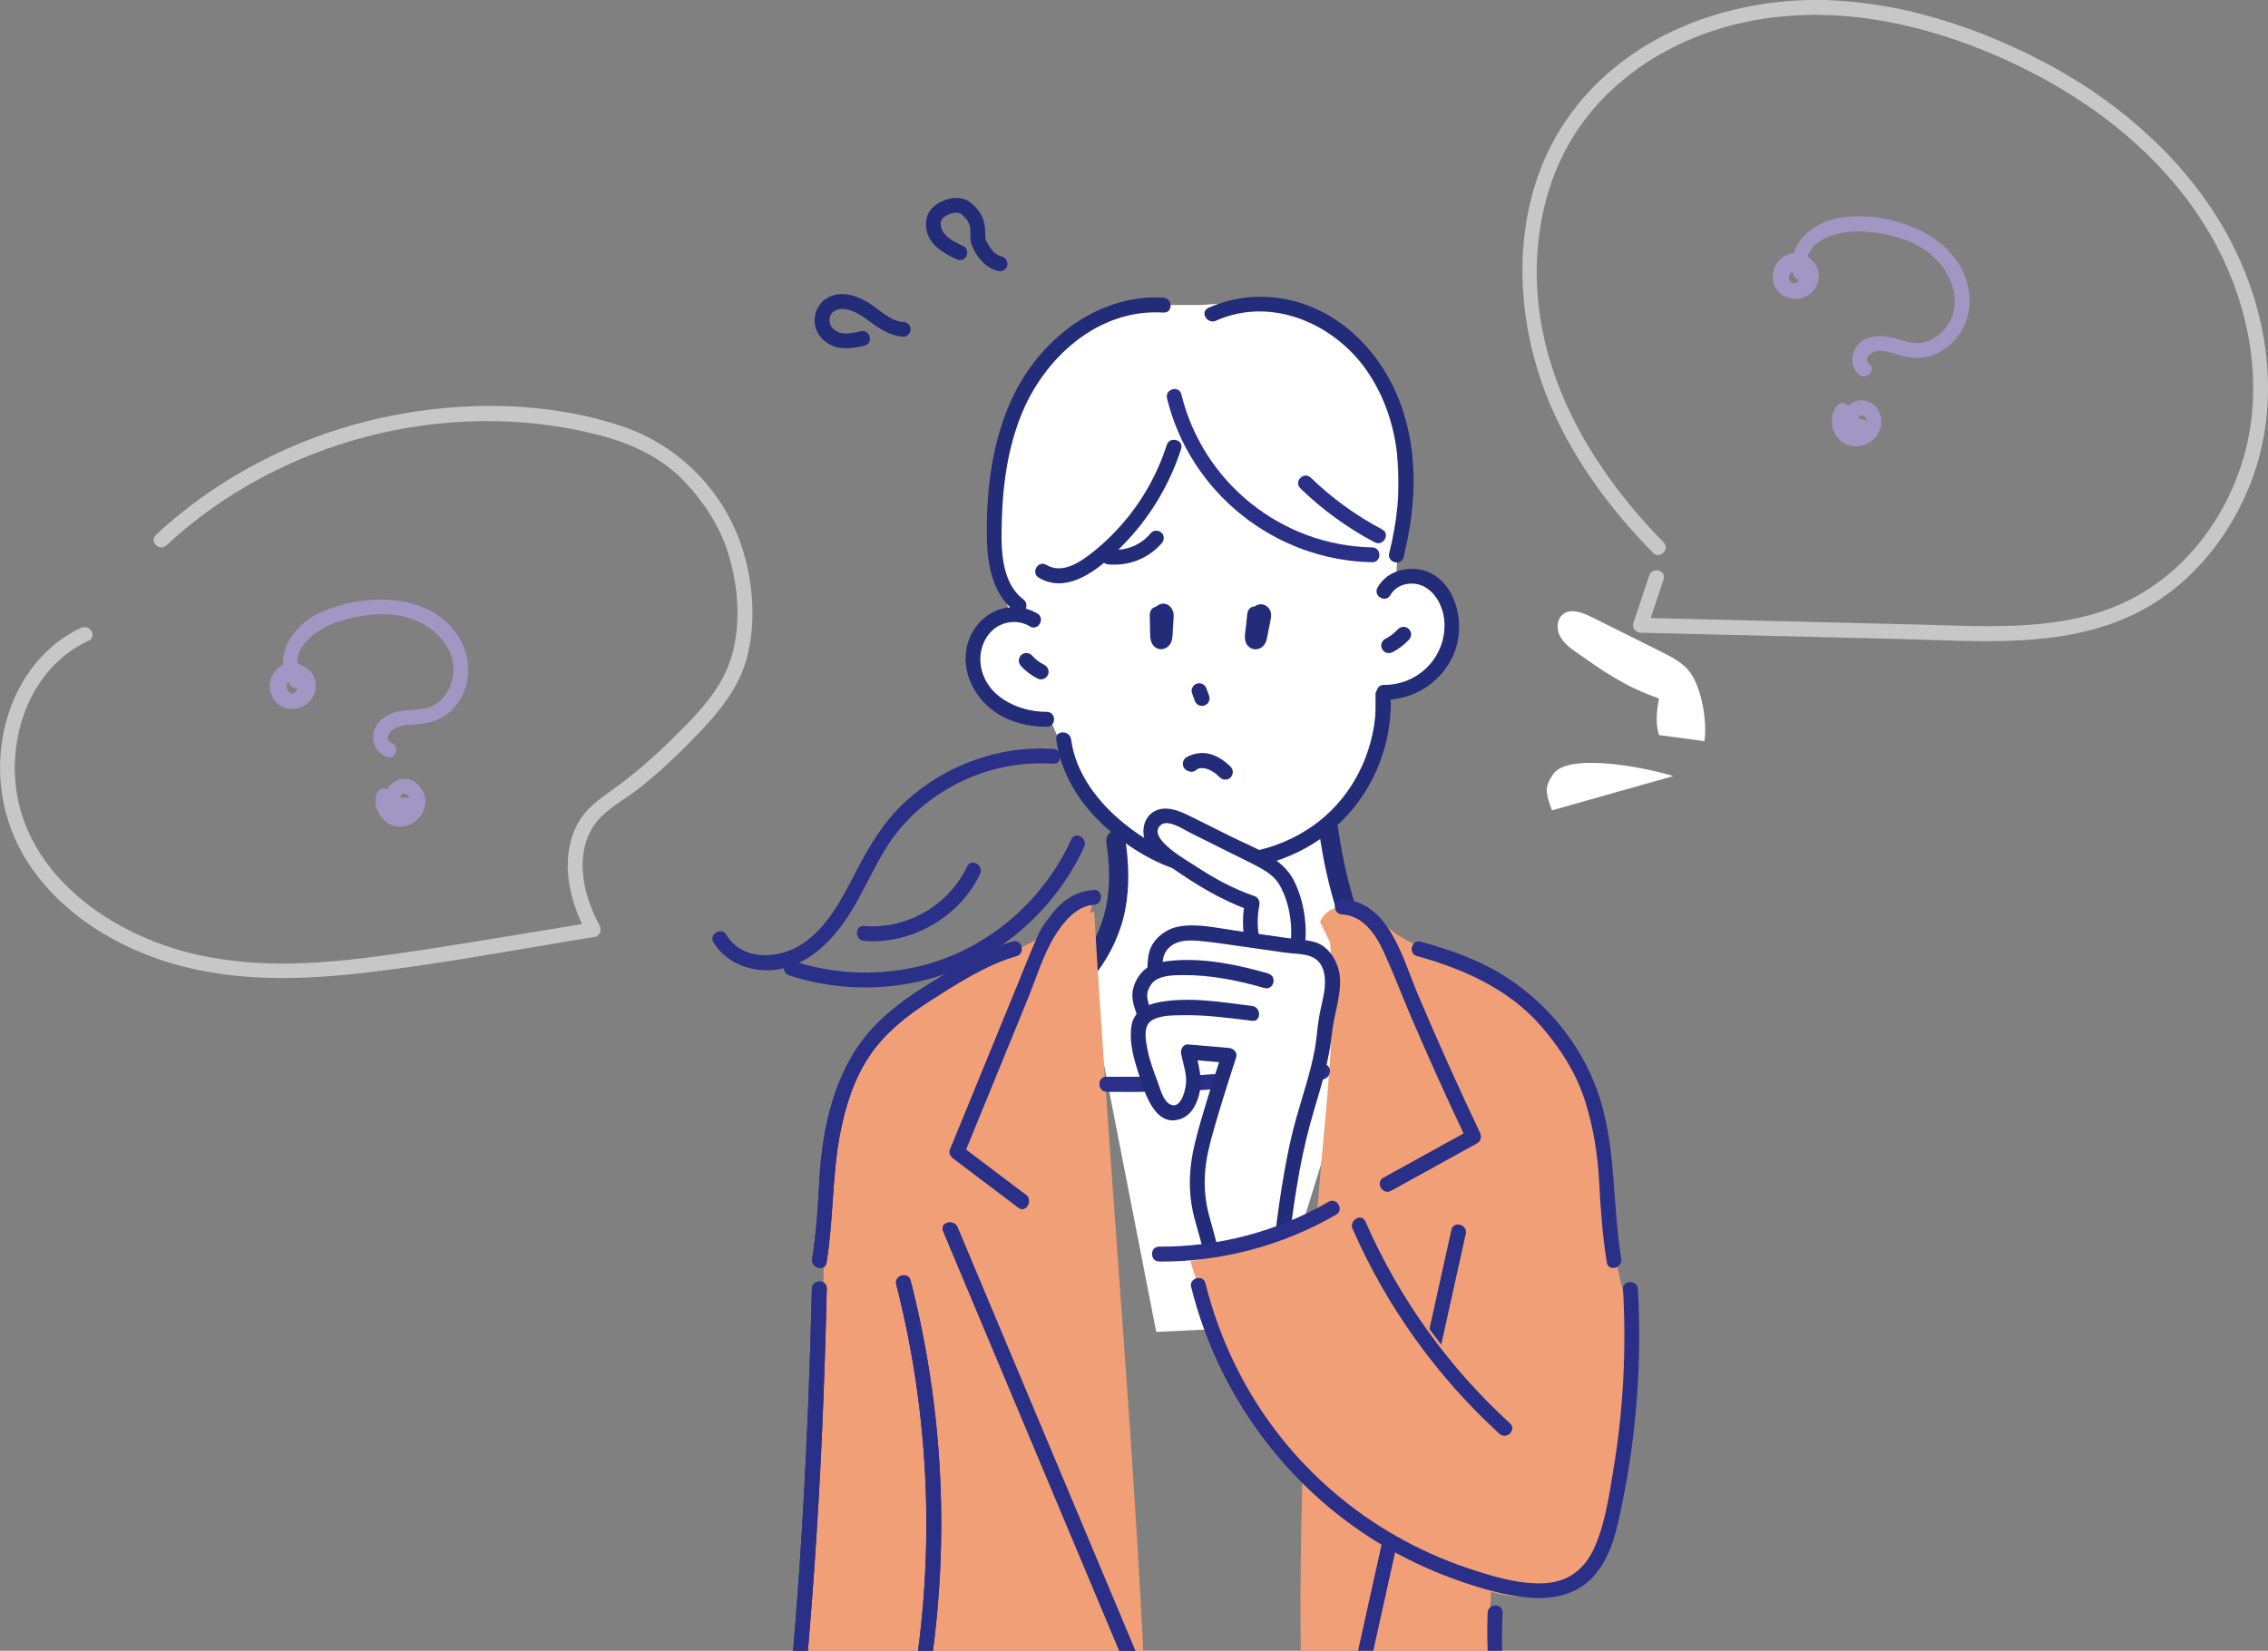 <?xml version="1.0" encoding="UTF-8"?>
<svg id="design" xmlns="http://www.w3.org/2000/svg" width="305.1" height="222.08" xmlns:xlink="http://www.w3.org/1999/xlink" viewBox="0 0 305.1 222.08">
  <rect x="0" y="0" width="305.1" height="222.08" fill="#808080" stroke="none"/>
  <defs>
    <style>
      .cls-1 {
        fill: none;
      }

      .cls-2 {
        fill: #222c78;
      }

      .cls-3 {
        fill: #2a2f88;
      }

      .cls-4 {
        fill: #c7c7c7;
      }

      .cls-5 {
        fill: #fff;
      }

      .cls-6 {
        fill: #a197c5;
      }

      .cls-7 {
        fill: #f09f76;
      }

      .cls-8 {
        clip-path: url(#clippath);
      }
    </style>
    <clipPath id="clippath">
      <rect class="cls-1" x="72.05" y="14.88" width="168.98" height="207.2"/>
    </clipPath>
  </defs>
  <g>
    <path class="cls-6" d="M39.45,92.25c1.06.22.18,1.59-.75.93s-.25-2.12.83-1.96c.97.15,1.34,1.55.38,2.03-1.44.71-1.95-2-.31-1.73l-.73-.96c-.02.34-.04.68-.06,1.01l1.86-.5c-2.29-3.54,1.91-6.52,4.85-7.44,3.53-1.11,7.74-1.6,11.15.17,2.77,1.44,4.99,4.4,4.18,7.64-.34,1.36-1.15,2.65-2.38,3.37-1.53.9-3.38.52-5.05.94-1.41.35-2.81,1.26-3.14,2.76s.41,2.83,1.8,3.32c1.22.43,1.74-1.5.53-1.93-.92-.33-.15-1.52.33-1.83.9-.58,2.07-.54,3.09-.62,1.71-.14,3.22-.54,4.52-1.7,2.37-2.13,3.06-5.71,1.88-8.62-3.09-7.58-13.38-7.62-19.69-4.55-3.42,1.66-6.16,5.85-3.8,9.5.55.85,1.8.49,1.86-.5.02-.34.04-.68.06-1.01.02-.4-.33-.9-.73-.96-2.69-.45-4.92,2.71-2.76,4.83,1.94,1.9,5.07.49,5.1-2.18s-3.46-4.05-5.3-2.15-.62,5.19,2,5.26c1.34.04,2.62-.84,2.77-2.23.14-1.28-.67-2.55-1.95-2.81s-1.79,1.67-.53,1.93h0Z"/>
    <path class="cls-6" d="M54.06,107.38c-.18.1.23-.05.04,0h-.05c-.11.04-.07.03.11,0-.02,0-.08,0-.11,0-.19.01.24.07.05,0-.04-.01-.12-.05-.16-.05.16,0,.18.09.09.03-.03-.02-.11-.08-.14-.09.13.1.15.12.07.05-.03-.03-.06-.05-.08-.08-.07-.06-.02-.1.05.07-.02-.04-.06-.1-.09-.14-.1-.15.03.18.02.06,0-.03-.02-.11-.04-.13l.02.15s0-.08,0-.11c-.02-.2-.06.16-.01.06.02-.04.03-.1.04-.14.04-.1.03-.08-.03.07.02-.04.04-.07.06-.1,0,0,.07-.08.07-.1l-.08.11s.05-.06.08-.09l.04-.04c.08-.07.06-.06-.06.04.01,0,.08-.06.1-.07.02-.01.16-.07.16-.09l-.13.05s.08-.03.12-.04c.04-.01.08-.02.12-.03.11-.02.08-.02-.08,0,.04,0,.08,0,.12,0,.04,0,.15.02.18,0-.03.01-.24-.06-.08,0,.01,0,.18.06.18.05l-.12-.05s.08.04.11.06c.04.02.07.04.11.06l.05.04c.09.06.07.05-.05-.04,0,0,.29.25.27.27l-.08-.1s.05.07.07.11c.02.04.05.07.07.11,0,.01.09.17.09.17l-.05-.12s.03.08.04.12c.01.04.02.08.03.12v.06c.03.11.03.08,0-.07-.02.02.01.16.01.19,0,.06,0,.13,0,.19-.01.22.06-.23,0-.01-.02.06-.03.12-.05.18-.01.04-.03.08-.04.12-.07.21.11-.2,0,0-.05.09-.1.19-.15.28,0,.01-.1.16-.11.16.09-.12.1-.13.04-.05-.02.02-.04.05-.06.07-.02.02-.25.25-.26.24,0,0,.19-.14.02-.02-.04.03-.09.06-.13.09-.04.02-.27.11-.28.15l.12-.05s-.08.03-.12.04c-.08.03-.16.04-.25.06-.14.03.02-.05.08,0-.02-.02-.16,0-.19,0s-.17-.02-.19,0c.01,0,.26.05.09.01-.12-.03-.23-.06-.34-.09s0-.05.08.03c-.04-.04-.16-.08-.21-.11-.04-.03-.08-.05-.12-.08-.2-.13.13.12,0,0-.09-.08-.17-.16-.25-.25l-.04-.05c-.07-.08-.05-.06.05.06,0-.05-.09-.13-.12-.17-.03-.04-.05-.09-.08-.13-.02-.04-.04-.07-.05-.11-.04-.1-.04-.07.03.08-.02-.11-.08-.23-.11-.34-.01-.05-.02-.1-.03-.14-.06-.24,0,.2,0,0,0-.09.03-.27,0-.35l-.02.15s.01-.08.02-.12c.02-.08.04-.15.06-.23.16-.5-.19-1.11-.7-1.23-.55-.12-1.06.16-1.23.7-.47,1.46.25,3.03,1.47,3.87,1.3.89,3.09.56,4.14-.57.56-.61.91-1.36.96-2.19s-.29-1.62-.82-2.22-1.34-.99-2.12-.93c-.85.06-1.67.52-2.11,1.27-.5.86-.36,1.93.34,2.64s1.75.91,2.6.42c.45-.26.65-.92.36-1.37s-.88-.64-1.37-.36h0Z"/>
  </g>
  <g>
    <path class="cls-6" d="M241.7,37.21c.81.5-.57,1.58-1.15.47s.82-2.05,1.71-1.3c1,.85-.31,2.52-1.29,1.59-.85-.81.19-1.93,1.12-1.39l-.36-1.37c-.14.31-.27.62-.41.93l1.83.24c-.93-4.06,4.16-5.36,7.15-5.24,3.41.14,7.14,1.01,9.74,3.35,2.42,2.18,3.93,5.91,2.16,8.93-.74,1.26-1.97,2.31-3.42,2.64-1.73.39-3.33-.56-5.01-.78-1.47-.2-3.23.08-4.09,1.43-.74,1.15-.7,2.77.4,3.68.99.81,2.41-.59,1.41-1.41-.75-.62-.05-1.47.68-1.68,1.09-.32,2.29.18,3.32.47,1.66.47,3.27.56,4.88-.14,3.08-1.33,4.9-4.66,4.56-7.96-.82-7.85-10.16-11.28-17.04-10.44-3.81.47-7.63,3.45-6.66,7.68.18.78,1.48,1.04,1.83.24.14-.31.27-.62.41-.93.22-.5.15-1.07-.36-1.37-2.17-1.27-5.11.66-4.34,3.21.83,2.76,4.56,2.84,5.66.24s-1.73-5.09-4.16-3.95-2.41,4.73.12,5.66c2.89,1.07,4.99-2.89,2.34-4.53-1.1-.68-2.1,1.05-1.01,1.73h0Z"/>
    <path class="cls-6" d="M250.07,56.4s.23,0,.14-.02c-.02,0-.06,0-.08,0-.16.01.24.06.04,0-.02,0-.05-.02-.07-.02,0,0,.19.1.12.05-.04-.03-.11-.08-.15-.09,0,0,.16.14.1.08-.02-.03-.05-.05-.08-.07-.02-.01-.04-.05-.05-.06,0,0,.12.18.08.1-.02-.05-.06-.09-.08-.13-.01-.02-.02-.06-.04-.07.02.02.08.22.04.09-.02-.06-.03-.12-.05-.18-.03-.09.02.13.02.14,0-.02,0-.06,0-.08,0-.04.01-.23,0-.05-.02.24.09-.21,0,0-.06.16.01,0,.03-.04.01-.02.03-.04.04-.06,0,.01-.14.15-.08.1.04-.02.11-.09.13-.12,0,0-.18.12-.1.08.03-.02.06-.04.09-.06.04-.03.09-.05.14-.07.08-.05-.12.05-.12.05.03,0,.07-.03.1-.03.05-.02.1-.02.15-.04.15-.04-.24.01-.03,0,.05,0,.1,0,.16,0,.03,0,.07,0,.1,0,.1,0-.14-.02-.14-.02.04.02.11.02.15.04.02,0,.05.02.07.02.09.01-.17-.1-.09-.04.05.04.11.07.17.09.15.08-.15-.14-.02-.02.04.04.08.08.12.12.02.02.04.04.06.06.08.08-.13-.19-.04-.05.06.09.1.21.17.29,0,0-.08-.21-.05-.11,0,.03.02.05.03.08.02.07.04.15.06.22,0,.03,0,.06.02.08.03.1-.01-.13-.01-.12,0,.06.01.11.01.17,0,.07,0,.13,0,.2-.01.22.04-.17,0-.01-.02.11-.07.22-.09.33-.02.1.06-.12.05-.12-.01.02-.02.05-.03.07-.03.05-.05.11-.09.16s-.07.1-.1.15c-.05.09.08-.1.08-.1-.02.02-.03.04-.05.06-.08.08-.15.17-.24.24-.02.02-.06.04-.08.07,0,0,.18-.13.1-.08-.04.03-.09.06-.13.09-.1.07-.21.12-.32.18-.02.01-.05.02-.07.03,0,0,.22-.08.12-.05-.05.01-.1.04-.15.05-.12.04-.24.06-.36.08-.1.02.15-.02.14-.02-.02,0-.05,0-.08,0-.05,0-.1,0-.16,0-.06,0-.12,0-.18,0-.03,0-.05,0-.08,0-.11,0,.22.05.11.01s-.22-.05-.33-.08c-.16-.05.19.1.04.02-.05-.03-.11-.05-.16-.08s-.1-.06-.15-.1c-.14-.09.16.15.04.03-.09-.08-.17-.16-.25-.25-.1-.11.13.19.02.02-.03-.05-.07-.1-.1-.15-.03-.06-.07-.12-.1-.18-.01-.02-.02-.05-.03-.07-.05-.1.07.21.04.1-.03-.12-.08-.24-.11-.37-.01-.05-.04-.26-.02-.07s0-.02,0-.07c0-.13,0-.25,0-.38.01-.21-.04.19,0,.04.01-.07.03-.13.04-.2.02-.06.03-.11.05-.17.06-.2-.09.16-.01.03.03-.06.06-.12.1-.18.04-.07.19-.26,0,0,.17-.22.29-.42.29-.71,0-.25-.11-.54-.29-.71-.36-.33-1.07-.44-1.41,0-.49.62-.76,1.32-.76,2.12,0,.69.21,1.42.6,1.99.44.63,1.06,1.13,1.83,1.32s1.55.07,2.27-.25c1.43-.63,2.26-2.21,1.87-3.74-.2-.78-.73-1.53-1.48-1.86-.78-.35-1.72-.33-2.46.14-.85.54-1.32,1.59-.96,2.57.18.5.49.91.93,1.22.46.32,1,.38,1.55.28s.85-.75.7-1.23c-.18-.56-.68-.79-1.23-.7h0Z"/>
  </g>
  <path class="cls-4" d="M280.31,13.86c7.87,5.3,14.63,12.29,18.73,20.92,3.9,8.21,5.33,17.8,2.82,26.63-2.24,7.89-7.46,15.04-14.74,18.96-8.86,4.77-19.5,3.89-29.2,3.65-12.41-.3-24.82-.6-37.23-.91l.96,1.27c.71-2.14,1.43-4.29,2.14-6.43.41-1.22-1.52-1.75-1.93-.53-.71,2.14-1.43,4.29-2.14,6.43-.21.63.35,1.25.96,1.27,11.66.28,23.32.57,34.99.85,10.27.25,21.39,1.31,30.99-3.13,7.69-3.56,13.44-10.57,16.33-18.44,3.23-8.8,2.58-18.64-.79-27.3-4.05-10.41-11.69-18.77-20.88-24.96-1.07-.72-2.07,1.01-1.01,1.73h0Z"/>
  <path class="cls-4" d="M266.04,6.45c5,1.96,9.8,4.43,14.27,7.41,1.07.72,2.08-1.02,1.01-1.73-4.62-3.08-9.59-5.59-14.75-7.61-1.2-.47-1.72,1.46-.53,1.93h0Z"/>
  <path class="cls-4" d="M256.53,3.48c3.24.76,6.41,1.76,9.51,2.97.5.2,1.1-.22,1.23-.7.16-.57-.19-1.03-.7-1.23-3.1-1.2-6.27-2.21-9.51-2.97-1.25-.29-1.79,1.63-.53,1.93h0Z"/>
  <path class="cls-4" d="M245.58,2.01c3.69.12,7.35.63,10.95,1.46,1.25.29,1.79-1.64.53-1.93-3.77-.87-7.61-1.41-11.48-1.53-1.29-.04-1.29,1.96,0,2h0Z"/>
  <path class="cls-4" d="M223.8,72.97c-9.26-9.42-16.63-21.54-17.05-35.06-.2-6.44,1.12-12.98,4.33-18.61,3.04-5.33,7.69-9.54,13.06-12.45,6.58-3.57,13.99-5.02,21.44-4.84,1.29.03,1.29-1.97,0-2-13.29-.33-27.1,4.83-34.84,16.08s-7.38,26.56-1.98,38.86c3.21,7.3,8.06,13.77,13.62,19.43.9.92,2.32-.5,1.41-1.41h0Z"/>
  <path class="cls-4" d="M22.38,73.37c15.2-14.11,37.58-19.96,57.73-14.96,4.45,1.11,8.65,2.93,11.87,6.27,2.64,2.74,4.82,6.07,5.96,9.71,1.3,4.14,1.7,8.74.73,13-1.18,5.14-4.98,8.82-8.63,12.39-2.34,2.29-4.83,4.45-7.5,6.36-2.09,1.49-4.02,2.83-5.12,5.25-2.08,4.58-.79,9.96,1.52,14.19l.6-1.47c-8.95,1.45-17.89,3.02-26.86,4.29s-17.49,1.94-26.03.07c-12.64-2.78-25.48-12.29-24.62-26.51.4-6.55,3.78-12.97,9.91-15.77,1.17-.54.15-2.26-1.01-1.73-5.63,2.58-9.25,8.11-10.45,14.07-1.28,6.39.05,12.96,3.8,18.3,4.17,5.94,10.51,9.99,17.31,12.3,8.43,2.86,17.52,2.82,26.28,1.87,10.79-1.17,21.5-3.24,32.21-4.97.66-.11.88-.96.6-1.47-2.13-3.91-3.45-9.23-.93-13.28,1.41-2.27,4.07-3.54,6.12-5.15,2.31-1.81,4.48-3.79,6.54-5.87,3.57-3.62,7.05-7.25,8.21-12.34,1.01-4.4.7-9.13-.55-13.46-2.31-8.03-8.54-14.5-16.43-17.13-9.98-3.33-21.21-3.41-31.44-1.31-11.6,2.38-22.52,7.87-31.22,15.93-.95.88.47,2.29,1.41,1.41h0Z"/>
  <g class="cls-8">
    <g>
      <path class="cls-5" d="M134.65,78.03l1.2,4.68-4.97,3.38.56,5.27,3.17,3.72,6.94,2.36s3.66,8.69,5.52,10.68c1.86,1.99,4.24,7.43,4.24,7.43,0,0-2.57,10.8-2.97,12.42s-1.56,1.53-1.56,1.53l1.56,12.83,7.2,36.86,15.4-.75,12.23-39.37,1.84-9.58s-3.95-7.4-4.48-9.06-3.03-8.73-3.03-8.73l7.51-9.31v-9.24s5.93.6,7.9-2.85,1.49-9.77,1.49-9.77l-3.68-2.5h-3.9l-7.04-16.79-22.93-13.72-13.77,14.19-8.44,16.32Z"/>
      <g>
        <path class="cls-5" d="M229.29,99.71c.39-2.63-.36-7.12-1.94-9.26-.95-1.28-2.43-2.04-3.86-2.76-3.14-1.57-6.28-3.13-9.43-4.7-1.22-.61-2.79-1.19-3.84-.32-.79.65-.86,1.9-.41,2.82.45.92,1.28,1.59,2.12,2.18,3.54,2.48,6.64,4.72,11.24,6.29-.62,3.31-.12,4.28,0,4.93"/>
        <path class="cls-5" d="M225.11,104.4c-5.23-1.53-14.24-2.94-16.14-.29-1.36,1.89-.94,2.75-.2,4.91"/>
      </g>
      <path class="cls-5" d="M172.07,61.25s-2.7,7.63-8.94,9.83c-6.24,2.2-7.59.44-7.59.44l-15.32,6.51-1.19,4.64s-6.72-6.16-5.34-15.05c1.38-8.89,5.48-24.71,20.77-26.59h7.23s7.88-.75,11.11.21c3.22.96,12.17,4.89,14.14,12.15,1.97,7.26.87,24.63.87,24.63,0,0-7.18-3.09-10.38-6.95-3.2-3.86-5.37-9.83-5.37-9.83Z"/>
      <path class="cls-2" d="M188.08,84.62c-.27.29-.56.56-.88.81l.21-.16c-.34.26-.71.5-1.09.69-.22.11-.4.38-.47.61s-.04.57.1.79.35.41.61.47c.28.06.53.03.79-.1.81-.42,1.56-.99,2.18-1.66.18-.2.3-.45.3-.72,0-.25-.11-.55-.3-.72s-.45-.31-.72-.3-.54.1-.72.3h0Z"/>
      <path class="cls-2" d="M137.34,89.6c.62.67,1.37,1.24,2.18,1.66.24.13.52.18.79.1.24-.07.49-.25.61-.47.13-.24.19-.52.1-.79-.08-.25-.23-.49-.47-.61-.38-.2-.75-.43-1.09-.69l.21.16c-.31-.24-.61-.51-.88-.81-.17-.19-.47-.3-.72-.3s-.55.11-.72.3-.31.45-.3.72.11.52.3.72h0Z"/>
      <path class="cls-2" d="M160.34,93.21l.37,1.01c.03.13.09.25.18.35.07.11.17.2.29.26.12.07.24.11.38.12.14.03.27.02.41-.02l.24-.1c.15-.09.28-.21.37-.37l.1-.24c.05-.18.05-.36,0-.54l-.37-1.01c-.03-.13-.09-.25-.18-.35-.07-.11-.17-.2-.29-.26-.12-.07-.24-.11-.38-.12-.14-.03-.27-.02-.41.02l-.24.1c-.15.09-.28.21-.37.37l-.1.24c-.05.18-.05.36,0,.54h0Z"/>
      <path class="cls-2" d="M160.57,101.82l-.16-.05.24,1.87c.09-.05.18-.1.27-.14.14-.07,0,.03-.04.02.02,0,.11-.04.13-.05.1-.03.2-.06.3-.09.04-.01.09-.02.14-.03.13-.03-.2.02-.07,0,.18-.01.36-.02.54,0,.03,0,.19.02.03,0s0,0,.03,0c.1.02.2.04.3.07.09.03.18.05.27.09.04.01.1.05.13.05-.05,0-.17-.08-.04-.02.18.09.36.18.53.29.09.06.17.11.26.17.02.02.2.15.09.06-.1-.08.04.03.06.05.18.15.36.31.53.48.38.38,1.07.41,1.44,0s.41-1.04,0-1.44c-.78-.76-1.71-1.43-2.78-1.71s-2.18-.11-3.15.43c-.36.2-.54.62-.49,1.02s.34.72.73.85l.16.05c.51.16,1.14-.19,1.26-.71.13-.56-.17-1.08-.71-1.26h0Z"/>
      <path class="cls-2" d="M149.1,75.93c2.72.24,5.37-.77,7.17-2.84.35-.41.4-1.01,0-1.41-.36-.36-1.06-.41-1.41,0-.27.32-.57.61-.88.88-.06.06-.13.11-.2.16.13-.1-.09.06-.11.08-.15.11-.31.21-.48.31-.14.08-.29.16-.44.24-.07.03-.13.06-.2.1s-.24.1-.08.03c-.29.11-.58.21-.88.29-.13.03-.27.06-.4.09-.07.01-.14.03-.21.04-.04,0-.24.05-.08.01s-.07,0-.1.01c-.05,0-.11.01-.16.02-.13.01-.25.02-.38.02-.38.01-.77,0-1.15-.03-.52-.05-1.02.49-1,1,.03.58.44.95,1,1h0Z"/>
      <path class="cls-2" d="M167.79,82.6l-.17,1.57c-.05.49-.14.99-.15,1.48-.02.6.22,1.24.78,1.54.43.23.94.21,1.36-.03.37-.21.6-.56.74-.95.08-.23.11-.48.16-.72.05-.26.1-.52.15-.78.1-.51.22-1.01.3-1.52.06-.41.06-.82-.16-1.19-.24-.4-.67-.7-1.15-.71-.74,0-1.25.54-1.45,1.21-.07.25-.1.51-.14.76-.05.35-.1.7-.14,1.05-.06.6-.09,1.19-.1,1.79,0,.53.47,1.05,1.02,1.02s1.02-.45,1.02-1.02c0-.4.02-.81.05-1.21.01-.19.03-.39.05-.58,0-.09.02-.18.03-.27,0-.01.02-.11.01-.12-.02.13-.02.16-.01.08,0-.03,0-.05.01-.08.03-.19.06-.39.09-.58.01-.08.03-.15.04-.23,0-.03.02-.07.03-.1.05-.19-.04.06-.03.08,0,0,.05-.09.05-.09-.03,0-.14.16-.17.18-.17.13-.38.16-.59.11-.15-.03-.33-.16-.41-.3-.11-.2-.06-.17-.04-.09,0-.03-.01-.24-.02-.07,0-.06.04-.2,0-.06-.16.8-.32,1.6-.47,2.39,0,.04-.08.48-.11.48,0,0,.11-.24.01-.06.05-.08.11-.15.19-.2.24-.14.61-.07.8.12,0,0,.14.23.08.1,0,0,.06.22.06.14,0-.03-.01-.07-.02-.09-.04-.12,0,.24.02.12.02-.14,0-.29.03-.43.1-.92.2-1.83.29-2.75.06-.53-.51-1.04-1.02-1.02-.6.03-.96.45-1.02,1.02h0Z"/>
      <path class="cls-2" d="M154.66,82.63l.04,1.62c.01.49,0,.99.04,1.47.07.68.36,1.34,1.06,1.56.82.26,1.66-.35,1.84-1.15.13-.55.11-1.15.15-1.71.03-.52.09-1.04.1-1.56.02-.8-.53-1.67-1.42-1.65-.72.02-1.24.56-1.38,1.24-.12.59-.1,1.24-.08,1.85s.06,1.2.13,1.79c.04.28.09.51.3.72.18.18.47.31.72.3.5-.02,1.09-.45,1.02-1.02-.1-.79-.15-1.59-.14-2.39,0-.19,0-.37.02-.56,0-.02,0-.28.02-.29.02,0-.05.24-.02.14.01-.04.02-.09.03-.13.02-.08.09-.14-.05.1.02-.04.07-.1-.03.02l-.05.07c.08-.07.03-.05-.14.07-.14.08-.2.11-.35.12-.16,0-.37-.07-.48-.2,0,0-.15-.21-.06-.07-.04-.07-.05-.13-.07-.2-.05-.14,0,.02,0,.07-.02.81-.11,1.62-.16,2.42,0,.09-.01.19-.02.28,0,.04-.02.19,0,.03.03-.19,0,0,0,0l-.02.07.05-.12c-.04.07-.1.09.05-.06.2-.2.55-.22.79-.08,0,0,.2.18.11.08-.02-.02.16.2.1.11-.06-.1.06.23.05.11,0-.02-.02-.05-.02-.07,0,0-.03-.09-.02-.1,0,0,.02.29.02.12,0-.09,0-.17,0-.26-.02-.92-.04-1.84-.06-2.76-.01-.53-.46-1.05-1.02-1.02s-1.03.45-1.02,1.02h0Z"/>
      <path class="cls-2" d="M156.96,59.85c-1.26,3.93-3.32,7.6-6.05,10.7-1.34,1.53-2.84,2.95-4.47,4.17s-3.75,2.43-5.69,1.27c-1.11-.66-2.11,1.07-1.01,1.73,4.37,2.61,9.26-2.15,12.02-5.12,3.24-3.5,5.67-7.68,7.13-12.21.39-1.23-1.54-1.75-1.93-.53h0Z"/>
      <path class="cls-2" d="M163.56,43.15c7.47-3.35,16.01.39,20.4,6.85,4.89,7.2,4.98,16.25,2.92,24.43-.31,1.25,1.61,1.78,1.93.53,1.83-7.27,2.07-15.08-.98-22.06-2.64-6.04-7.74-11.03-14.28-12.52-3.71-.84-7.52-.52-11,1.04-1.17.53-.16,2.25,1.01,1.73h0Z"/>
      <path class="cls-2" d="M156.51,40.05c-7.24-.46-13.95,3.74-18.03,9.52-4.59,6.52-5.86,14.94-5.72,22.75.07,3.73.75,7.65,3.89,10.04,1.02.78,2.02-.96,1.01-1.73-3.25-2.48-2.99-7.58-2.87-11.22.15-4.57.85-9.17,2.53-13.44,3.08-7.8,10.37-14.48,19.19-13.92,1.29.08,1.28-1.92,0-2h0Z"/>
      <path class="cls-2" d="M139.55,82.54c-1.57-.95-3.56-1.12-5.28-.48-1.84.69-3.18,2.11-3.89,3.93-1.45,3.73.46,7.78,3.64,9.9,2,1.33,4.43,1.88,6.81,1.88,1.29,0,1.29-2,0-2-3.87,0-8.29-2.06-8.9-6.3-.25-1.75.37-3.68,1.75-4.82s3.37-1.29,4.87-.38c1.1.67,2.11-1.06,1.01-1.73h0Z"/>
      <path class="cls-2" d="M187.04,80.06c.84-1.5,2.87-1.92,4.38-1.22,1.77.83,2.74,2.88,2.88,4.74.34,4.69-3.46,8.61-8.13,8.56-1.29-.01-1.29,1.99,0,2,4.67.05,8.88-3.17,9.9-7.75.86-3.88-.83-9.15-5.31-9.8-2.12-.31-4.38.54-5.45,2.46-.63,1.13,1.1,2.13,1.73,1.01h0Z"/>
      <path class="cls-2" d="M142.09,99.48c.68,5.16,3.79,9.56,7.78,12.78,3.47,2.8,7.78,5.14,12.3,5.5,1.28.1,1.28-1.9,0-2-3.95-.31-7.86-2.48-10.88-4.92-3.52-2.83-6.59-6.76-7.2-11.36-.17-1.26-2.17-1.27-2,0h0Z"/>
      <path class="cls-2" d="M163.05,116.9c6.39.44,12.89-1.91,17.44-6.43s6.87-10.75,6.59-17.03c-.06-1.28-2.06-1.29-2,0,.25,5.77-1.89,11.53-6.01,15.61s-10.15,6.25-16.03,5.84c-1.28-.09-1.28,1.91,0,2h0Z"/>
      <path class="cls-2" d="M177.48,112.05c.5,3.64,1.3,7.23,2.41,10.73.52,1.62,1.06,3.26,1.77,4.82.59,1.3,1.56,2.52,3.03,2.82,1.63.34,2.33-2.17.69-2.51-1.07-.22-1.46-1.56-1.8-2.46-.58-1.51-1.1-3.05-1.55-4.6-.92-3.11-1.59-6.28-2.03-9.49-.1-.7-.99-1.07-1.6-.91-.75.2-1,.91-.91,1.6h0Z"/>
      <path class="cls-2" d="M148.84,113.43c.44,2.84.54,5.8-.06,8.63s-1.92,5.45-3.7,7.76c-.43.56-.08,1.45.47,1.78.67.4,1.35.09,1.78-.47,1.96-2.54,3.39-5.48,4.02-8.64s.51-6.51,0-9.76c-.11-.69-.98-1.08-1.6-.91-.74.21-1.02.9-.91,1.6h0Z"/>
      <g>
        <path class="cls-1" d="M97.56,67.06c1.57-2.83,5.36-4.19,8.37-3.01,3.01,1.18,4.86,4.75,4.09,7.89-.43,1.74-1.51,3.22-2.32,4.81-.81,1.59-1.36,3.51-.63,5.14"/>
        <path class="cls-1" d="M109.76,89.69c-.1.2-.32.35-.55.34s-.44-.18-.48-.4c-.06-.32.31-.63.62-.51s.37.6.11.79c-.17.13-.47.09-.54-.12s.27-.41.38-.22"/>
      </g>
      <path class="cls-7" d="M128.39,131.37c12.53-5.01,10.8-5.35,18.8-8.77,2.51,42.61,6.46,82.24,7.58,124.29-16.36,3.55-33.22,3.55-50.2,6.06,1.9-30.32,6.34-57.15,6.27-87.73-.02-9.49,2.12-22.06,8.77-28.83l8.77-5.01Z"/>
      <path class="cls-7" d="M213.15,145.04c-1.61-5.74-8.92-12.18-14.38-14.56-3.89-1.7-3.46-.97-9.38-3.92-2.45-1.22-3.42-2.71-5.85-3.96-2.17-1.11-5.07-.84-5.96,1.43l1.35,2.76c.91,11.11-.6,22.25-1.51,33.36-2.42,29.83-3.39,59.18-1.4,89.04,10.03.87,26.32,7.52,32.69-3.15-11.98-15.7-8.01-30.34-6.37-50.75,1.19,3.43,1.56,1.57,3.85,4.39,2.29,2.82,1.71,7.07,5.12,5.83,5.68-2.07,8.16-10.58,8.16-17.74s-6.32-42.73-6.32-42.73"/>
      <path class="cls-3" d="M126.88,165.64c8.01,19.08,16.02,38.16,24.03,57.25.49,1.17,2.43.66,1.93-.53-8.01-19.08-16.02-38.16-24.03-57.25-.49-1.17-2.43-.66-1.93.53h0Z"/>
      <path class="cls-1" d="M178.9,125.27c-.17,33.29-3.64,69.38-2.55,100.86"/>
      <path class="cls-3" d="M180.56,123.01c2.85.14,4.54,2.72,5.62,5.07,1.27,2.77,2.35,5.63,3.54,8.43,2.43,5.69,4.98,11.32,7.63,16.91l.36-1.37c-3.86,2.13-7.73,4.27-11.59,6.4-1.13.62-.12,2.35,1.01,1.73,3.86-2.13,7.73-4.27,11.59-6.4.5-.28.59-.89.36-1.37-2.94-6.2-5.76-12.46-8.43-18.79-1.99-4.72-3.82-12.29-10.09-12.61-1.29-.07-1.28,1.94,0,2h0Z"/>
      <path class="cls-3" d="M142.98,122.52c-2.37.58-3.23,2.98-4.06,5-1.25,3.06-2.51,6.12-3.76,9.18-2.46,6-4.92,12.01-7.38,18.01-.18.44.13.88.46,1.13,2.91,2.2,5.83,4.41,8.74,6.61,1.03.78,2.02-.96,1.01-1.73-2.91-2.2-5.83-4.41-8.74-6.61l.46,1.13c2.21-5.39,4.42-10.78,6.62-16.18,1.1-2.68,2.19-5.36,3.29-8.03.56-1.37,1.09-2.75,1.68-4.1.46-1.04,1.01-2.2,2.2-2.49,1.25-.31.72-2.23-.53-1.93h0Z"/>
      <path class="cls-3" d="M136.21,126.68c-3.84,1.11-7.38,3.34-10.77,5.4-3.11,1.89-6.16,4.03-8.55,6.8-4.66,5.41-6.28,12.9-6.66,19.87-.2,3.56-.4,7.06-.97,10.58-.21,1.26,1.72,1.8,1.93.53.95-5.78.72-11.67,1.84-17.42.73-3.73,1.89-7.43,4.07-10.58,2.05-2.98,4.95-5.26,7.97-7.19,3.6-2.31,7.55-4.87,11.68-6.06,1.23-.36.71-2.29-.53-1.93h0Z"/>
      <path class="cls-3" d="M109.22,173.36c-.48,20.2-1.55,40.37-3.63,60.47-.61,5.89-1.3,11.77-2.06,17.64-.16,1.27,1.84,1.26,2,0,2.58-20.04,4.28-40.17,5.12-60.35.25-5.91.43-11.83.57-17.75.03-1.29-1.97-1.29-2,0h0Z"/>
      <path class="cls-3" d="M120.57,172.81c4.93,19.24,5.37,39.58,1.26,59.02-1.16,5.49-2.69,10.91-4.55,16.2-.43,1.22,1.5,1.74,1.93.53,6.67-18.99,8.89-39.5,6.45-59.48-.69-5.66-1.74-11.28-3.16-16.8-.32-1.25-2.25-.72-1.93.53h0Z"/>
      <path class="cls-3" d="M148.88,146.86c9.71.12,19.41-.43,29.05-1.66,1.26-.16,1.28-2.16,0-2-9.63,1.23-19.34,1.78-29.05,1.66-1.29-.02-1.29,1.98,0,2h0Z"/>
      <path class="cls-3" d="M185.87,207.74c-1.32,5.95-2.64,11.91-3.96,17.86-.28,1.25,1.65,1.79,1.93.53,1.32-5.95,2.64-11.91,3.96-17.86.28-1.25-1.65-1.79-1.93-.53h0Z"/>
      <path class="cls-1" d="M192.62,181.92c-1.93,8.7-3.86,17.39-5.79,26.09"/>
      <path class="cls-3" d="M195.25,165.45c-1.2,5.4-2.4,10.8-3.59,16.21-.28,1.25,1.65,1.79,1.93.53,1.2-5.4,2.4-10.8,3.59-16.21.28-1.25-1.65-1.79-1.93-.53h0Z"/>
      <path class="cls-3" d="M126.88,165.64c8.01,19.08,16.02,38.16,24.03,57.25.49,1.17,2.43.66,1.93-.53-8.01-19.08-16.02-38.16-24.03-57.25-.49-1.17-2.43-.66-1.93.53h0Z"/>
      <path class="cls-3" d="M180.56,123.01c2.85.14,4.54,2.72,5.62,5.07,1.27,2.77,2.35,5.63,3.54,8.43,2.43,5.69,4.98,11.32,7.63,16.91l.36-1.37c-3.86,2.13-7.73,4.27-11.59,6.4-1.13.62-.12,2.35,1.01,1.73,3.86-2.13,7.73-4.27,11.59-6.4.5-.28.59-.89.36-1.37-2.94-6.2-5.76-12.46-8.43-18.79-1.99-4.72-3.82-12.29-10.09-12.61-1.29-.07-1.28,1.94,0,2h0Z"/>
      <g>
        <path class="cls-7" d="M147.15,120.74c-3.51.06-6.29,4.68-6.89,6.14-2.19,5.36-4.39,10.71-6.58,16.07-1.64,4.01-3.29,8.03-4.93,12.04,2.91,2.2,5.83,4.41,8.74,6.61"/>
        <path class="cls-3" d="M147.15,119.74c-5.9.32-8.09,7.46-9.92,11.92-3.15,7.69-6.3,15.38-9.44,23.06-.18.44.13.88.46,1.13,2.91,2.2,5.83,4.41,8.74,6.61,1.03.78,2.02-.96,1.01-1.73-2.91-2.2-5.83-4.41-8.74-6.61l.46,1.13c2.83-6.92,5.67-13.84,8.5-20.77,1.15-2.81,2.06-5.91,3.64-8.51,1.13-1.86,2.94-4.11,5.29-4.24,1.28-.07,1.29-2.07,0-2h0Z"/>
      </g>
      <path class="cls-3" d="M136.21,126.68c-3.84,1.11-7.38,3.34-10.77,5.4-3.11,1.89-6.16,4.03-8.55,6.8-4.66,5.41-6.28,12.9-6.66,19.87-.2,3.56-.4,7.06-.97,10.58-.21,1.26,1.72,1.8,1.93.53.95-5.78.72-11.67,1.84-17.42.73-3.73,1.89-7.43,4.07-10.58,2.05-2.98,4.95-5.26,7.97-7.19,3.6-2.31,7.55-4.87,11.68-6.06,1.23-.36.71-2.29-.53-1.93h0Z"/>
      <path class="cls-3" d="M109.22,173.36c-.48,20.2-1.55,40.37-3.63,60.47-.61,5.89-1.3,11.77-2.06,17.64-.16,1.27,1.84,1.26,2,0,2.58-20.04,4.28-40.17,5.12-60.35.25-5.91.43-11.83.57-17.75.03-1.29-1.97-1.29-2,0h0Z"/>
      <path class="cls-3" d="M120.57,172.81c4.93,19.24,5.37,39.58,1.26,59.02-1.16,5.49-2.69,10.91-4.55,16.2-.43,1.22,1.5,1.74,1.93.53,6.67-18.99,8.89-39.5,6.45-59.48-.69-5.66-1.74-11.28-3.16-16.8-.32-1.25-2.25-.72-1.93.53h0Z"/>
      <path class="cls-1" d="M151.31,196.83c1.15,16.92,2.31,33.86,4.83,50.63"/>
      <path class="cls-1" d="M175.69,220.12c-.09,10.12-.19,20.24-.28,30.35"/>
      <path class="cls-3" d="M148.88,146.86c9.71.12,19.41-.43,29.05-1.66,1.26-.16,1.28-2.16,0-2-9.63,1.23-19.34,1.78-29.05,1.66-1.29-.02-1.29,1.98,0,2h0Z"/>
      <path class="cls-3" d="M200.12,216.94c-.21,5.93.29,11.55,2.06,17.23,1.66,5.35,3.87,10.53,4.94,16.05.24,1.26,2.17.73,1.93-.53-1.04-5.37-3.16-10.43-4.8-15.62-.82-2.59-1.53-5.24-1.88-7.94-.39-3.04-.35-6.12-.24-9.18.05-1.29-1.95-1.29-2,0h0Z"/>
      <g>
        <path class="cls-5" d="M155.37,130.53c.03-1.93.06-2.82,1.54-4.06,1.4-1.17,3.44-1.02,5.25-.8,4.14.49,14.52,2.05,14.52,2.05,4.48,2.51,1.86,6.7,1.54,10.82s-1.72,8.08-2.86,12.05c-1.96,6.87-3.22,17.58-3.62,24.72l-7.61-2.01-2.37-9.18c-.9-2.38-.96-5.01-.6-7.53s1.15-4.96,1.94-7.38c.92-2.85,1.28-4.39,2.2-7.24-1.83-.16-3.65-.31-5.48-.47.35,2.01.94,2.75.63,4.76-.21,1.39-.78,2.99-2.14,3.35-.88.24-1.38-.02-2.02-.66-.65-.64-1.27-2.4-1.59-3.25-.9-2.43-1.58-4.24-1.57-6.83,0-.61.05-1.27.41-1.76.55-.75,1.88-1.26,2.8-1.36,4.14-.46,7.42,0,12.06.56"/>
        <g>
          <g>
            <path class="cls-5" d="M174.54,127.24c.39-2.63-.36-7.12-1.94-9.26-.95-1.28-2.43-2.04-3.86-2.76-3.14-1.57-6.28-3.13-9.43-4.7-1.22-.61-2.79-1.19-3.84-.32-.79.65-.86,1.9-.41,2.82.45.92,1.28,1.59,2.12,2.18,3.54,2.48,6.64,4.72,11.24,6.29-.62,3.31-.12,4.28,0,4.93"/>
            <path class="cls-2" d="M175.51,127.51c.4-2.96-.08-6.24-1.39-8.93-1.59-3.27-5.53-4.54-8.57-6.06-1.91-.95-3.81-1.92-5.72-2.85-1.4-.68-3.14-1.34-4.61-.48-1.33.78-1.68,2.5-1.2,3.88.56,1.64,2.11,2.61,3.45,3.55,3.37,2.36,6.8,4.49,10.71,5.85l-.7-1.23c-.34,1.91-.37,3.58,0,5.46.25,1.26,2.18.73,1.93-.53-.3-1.51-.28-2.85,0-4.4.1-.56-.15-1.04-.7-1.23-2.8-.97-5.37-2.36-7.83-3.99-1.06-.71-6.7-3.8-4.75-5.54.98-.88,3.15.62,4.05,1.06,1.57.78,3.14,1.57,4.71,2.35,1.44.72,2.89,1.41,4.31,2.16,1.16.62,2.26,1.32,2.93,2.48,1.29,2.22,1.81,5.39,1.47,7.92-.17,1.26,1.76,1.8,1.93.53h0Z"/>
          </g>
          <path class="cls-2" d="M170.62,130.97c-4.01-1.16-8.44-2.08-12.63-1.76-1.49.11-3.27.39-4.34,1.55-.7.76-1.24,1.84-1.31,2.88-.08,1.1.36,2.17.71,3.19.41,1.21,2.34.69,1.93-.53-.27-.8-.76-1.78-.64-2.65.09-.63.56-1.38.97-1.69,1.02-.76,2.63-.77,3.84-.78,3.68-.03,7.41.72,10.94,1.74,1.24.36,1.77-1.57.53-1.93h0Z"/>
          <g>
            <path class="cls-5" d="M164.14,173.3l-2.37-9.18c-.9-2.38-.96-5.01-.6-7.53s1.15-4.96,1.94-7.38c.92-2.85,1.28-4.39,2.2-7.24-1.83-.16-3.65-.31-5.48-.47.35,2.01.94,2.75.63,4.76-.21,1.39-.78,2.99-2.14,3.35-.88.24-1.38-.02-2.02-.66-.65-.64-1.27-2.4-1.59-3.25-.9-2.43-1.58-4.24-1.57-6.83,0-.61.05-1.27.41-1.76.55-.75,1.88-1.26,2.8-1.36,4.14-.46,7.42,0,12.06.56"/>
            <path class="cls-2" d="M165.11,173.04c-.78-3.01-1.46-6.06-2.33-9.05-1.04-3.56-.89-6.82.06-10.39,1.01-3.81,2.25-7.6,3.45-11.35.21-.67-.35-1.21-.96-1.27-1.83-.16-3.65-.31-5.48-.47-.7-.06-1.07.68-.96,1.27.26,1.35.79,2.66.65,4.05-.1.98-.75,3.6-2.24,2.68-.87-.54-1.22-2.05-1.56-2.94-.52-1.39-1.05-2.78-1.35-4.24-.26-1.27-.71-3.37.64-4.11,1.23-.68,2.85-.61,4.21-.64,3.08-.05,6.14.38,9.19.75,1.27.16,1.26-1.85,0-2-4.09-.5-8.51-1.28-12.62-.48-1.66.32-3.26,1.28-3.58,3.04-.34,1.92.15,4.08.74,5.9.79,2.44,2.12,7.97,5.78,6.77,1.57-.52,2.34-2.16,2.64-3.67.38-2.01-.21-3.67-.58-5.62l-.96,1.27c1.83.16,3.65.31,5.48.47l-.96-1.27c-1.25,3.9-2.57,7.85-3.57,11.82-.93,3.72-1.04,7.22.04,10.9.89,3.02,1.57,6.1,2.36,9.15.32,1.25,2.25.72,1.93-.53h0Z"/>
          </g>
          <path class="cls-2" d="M156.37,130.53c.02-1.05-.01-2.05.73-2.87,1.03-1.14,2.52-1.2,3.96-1.1,1.85.14,3.69.44,5.53.7,2.08.29,4.15.59,6.23.89,1.08.16,2.48.13,3.5.52,2.05.76,2.09,3.22,1.78,4.99-.2,1.1-.48,2.18-.67,3.28-.24,1.42-.3,2.87-.57,4.29-.58,3.09-1.6,6.08-2.46,9.1-.68,2.4-1.19,4.84-1.62,7.29-1.03,5.84-1.69,11.77-2.04,17.69-.07,1.29,1.93,1.28,2,0,.34-5.94,1-11.88,2.07-17.74.52-2.87,1.2-5.68,2.04-8.48.99-3.32,1.98-6.63,2.33-10.09.25-2.48,1.25-5.01,1.07-7.52-.14-1.91-1.4-4.18-3.38-4.74-1.2-.34-2.57-.38-3.8-.56-2.29-.33-4.57-.66-6.86-.98-2.45-.34-5.19-1.01-7.65-.55-1.39.26-2.64,1.07-3.43,2.25-.72,1.08-.75,2.37-.78,3.62s1.98,1.29,2,0h0Z"/>
        </g>
      </g>
      <path class="cls-7" d="M204,193.46s-17.34-20.22-22.12-30.91c0,0-18.42,7.05-21.75,7.05,0,0,6.8,24.12,18.6,31.86,11.8,7.74,21.35,15.92,30.81,12.55,9.46-3.37,10.01-26.67,9.99-31.58s-2.4-13.71-2.4-13.71l-13.13,24.74Z"/>
      <path class="cls-3" d="M190.6,128.61c6.29,1.75,12.36,4.43,16.71,9.44,2.65,3.05,4.77,6.37,5.98,10.25,1.06,3.42,1.64,7.01,1.83,10.58s.44,7.33,1.04,10.98c.21,1.27,2.14.73,1.93-.53-1.16-7.06-.69-14.23-2.74-21.15-2.16-7.26-7.29-13.56-13.8-17.38-3.19-1.87-6.86-3.13-10.41-4.11-1.24-.34-1.77,1.58-.53,1.93h0Z"/>
      <path class="cls-3" d="M156.99,53.58c3.1,12.72,14.52,21.81,27.6,22.06,1.29.02,1.29-1.98,0-2-12.21-.23-22.78-8.74-25.67-20.59-.3-1.25-2.23-.72-1.93.53h0Z"/>
      <path class="cls-3" d="M174.91,65.68c2.97,2.88,6.35,5.35,10.02,7.28,1.14.6,2.15-1.13,1.01-1.73-3.52-1.86-6.75-4.2-9.61-6.97-.92-.9-2.34.52-1.41,1.41h0Z"/>
      <path class="cls-3" d="M141.65,100.75c-7.22-.47-14.45,2.17-19.78,7.03-2.92,2.66-4.9,5.95-6.7,9.43s-3.73,7.38-7.12,9.7c-3.11,2.14-8.13,2.48-10.34-1.14-.67-1.1-2.4-.09-1.73,1.01,1.74,2.85,5.13,4.07,8.37,3.68,3.76-.46,6.75-3.08,8.93-6.03,2.64-3.58,4.12-7.85,6.67-11.48,2.22-3.16,5.28-5.7,8.7-7.48,4.01-2.08,8.51-3.02,13.01-2.73,1.29.08,1.28-1.92,0-2h0Z"/>
      <path class="cls-3" d="M144.12,112.93c-2.94,6.4-7.98,11.68-14.29,14.82-7.15,3.56-15.58,4.02-23.14,1.54-1.23-.4-1.75,1.53-.53,1.93,7.96,2.6,16.79,2.07,24.34-1.58,6.74-3.25,12.23-8.92,15.35-15.71.53-1.16-1.19-2.18-1.73-1.01h0Z"/>
      <path class="cls-3" d="M130.11,116.56c-2.46,5.22-8.12,8.5-13.87,8.02-1.28-.11-1.28,1.9,0,2,6.39.52,12.86-3.21,15.6-9.01.55-1.16-1.18-2.17-1.73-1.01h0Z"/>
      <path class="cls-3" d="M155.94,169.72c8.34.05,16.58-2.13,23.8-6.31,1.11-.64.11-2.37-1.01-1.73-6.93,4-14.79,6.08-22.79,6.03-1.29,0-1.29,1.99,0,2h0Z"/>
      <path class="cls-3" d="M160.25,173.17c3.55,14.28,12.69,26.81,25.27,34.44,3.13,1.9,6.44,3.48,9.88,4.74s6.95,2.32,10.54,2.6c3.34.26,6.66-.61,8.81-3.32s2.78-6.05,3.45-9.25c1.97-9.5,2.68-19.25,2.14-28.94-.07-1.28-2.07-1.29-2,0,.45,8.07.05,16.18-1.28,24.16-.58,3.47-1.09,7.21-2.51,10.46s-3.79,4.9-7.23,4.95-6.86-1.03-10.04-2.1-6.49-2.56-9.52-4.29c-5.9-3.37-11.13-7.84-15.37-13.15-4.87-6.1-8.35-13.26-10.23-20.83-.31-1.25-2.24-.72-1.93.53h0Z"/>
      <path class="cls-3" d="M181.96,165.33c4.58,10.45,11.33,19.86,19.75,27.56.95.87,2.37-.54,1.41-1.41-8.31-7.59-14.92-16.84-19.44-27.15-.52-1.18-2.24-.16-1.73,1.01h0Z"/>
    </g>
  </g>
  <path class="cls-2" d="M121.5,43.32c-1.6-.12-2.92-1.39-4.17-2.27s-2.9-1.63-4.5-1.46c-1.71.18-3.02,1.39-3.22,3.12-.17,1.51.63,2.85,1.92,3.58,1.48.85,3.2.59,4.78.2,1.25-.31.72-2.24-.53-1.93-.62.15-1.24.29-1.88.3-.12,0-.24,0-.36,0-.04,0-.3-.04-.18-.02-.12-.02-.24-.05-.36-.08-.05-.01-.31-.11-.19-.06-.77-.34-1.33-.97-1.21-1.86.14-1.02,1.14-1.39,2.08-1.26,1.29.18,2.35.97,3.37,1.71,1.35.99,2.73,1.88,4.45,2.01.54.04,1-.49,1-1,0-.57-.46-.96-1-1h0Z"/>
  <path class="cls-2" d="M134.81,34.52c-.64-.14-1.13-.54-1.53-1.09-.22-.3-.41-.64-.58-.98,0,0-.15-.36-.09-.17.06.15-.02-.07-.02-.08,0-.04-.02-.1-.03-.14-.07-.2,0,.18,0-.01-.02-1.25-.03-2.43-.78-3.5-.53-.76-1.22-1.48-2.12-1.77-.77-.25-1.68-.17-2.44.1-.82.29-1.61.76-2.12,1.47s-.61,1.62-.48,2.47c.33,2.09,2.25,3.21,4,4.04.49.23,1.08.14,1.37-.36.25-.44.13-1.14-.36-1.37-1.16-.55-2.67-1.23-3.01-2.51-.06-.23-.09-.45-.05-.76-.02.11.08-.24.09-.27-.03.06.12-.18.11-.17.35-.4.92-.65,1.49-.77.45-.09.91-.01,1.2.27.25.24.51.49.69.78.08.12.15.25.21.38.07.15-.04-.12.02.04.03.07.05.15.07.22.03.11.05.23.08.35-.04-.22,0,.08,0,.15.01.23,0,.47,0,.7,0,.47.02.95.19,1.4.59,1.56,1.85,3.13,3.54,3.51.53.12,1.08-.16,1.23-.7.14-.5-.17-1.11-.7-1.23h0Z"/>
</svg>
